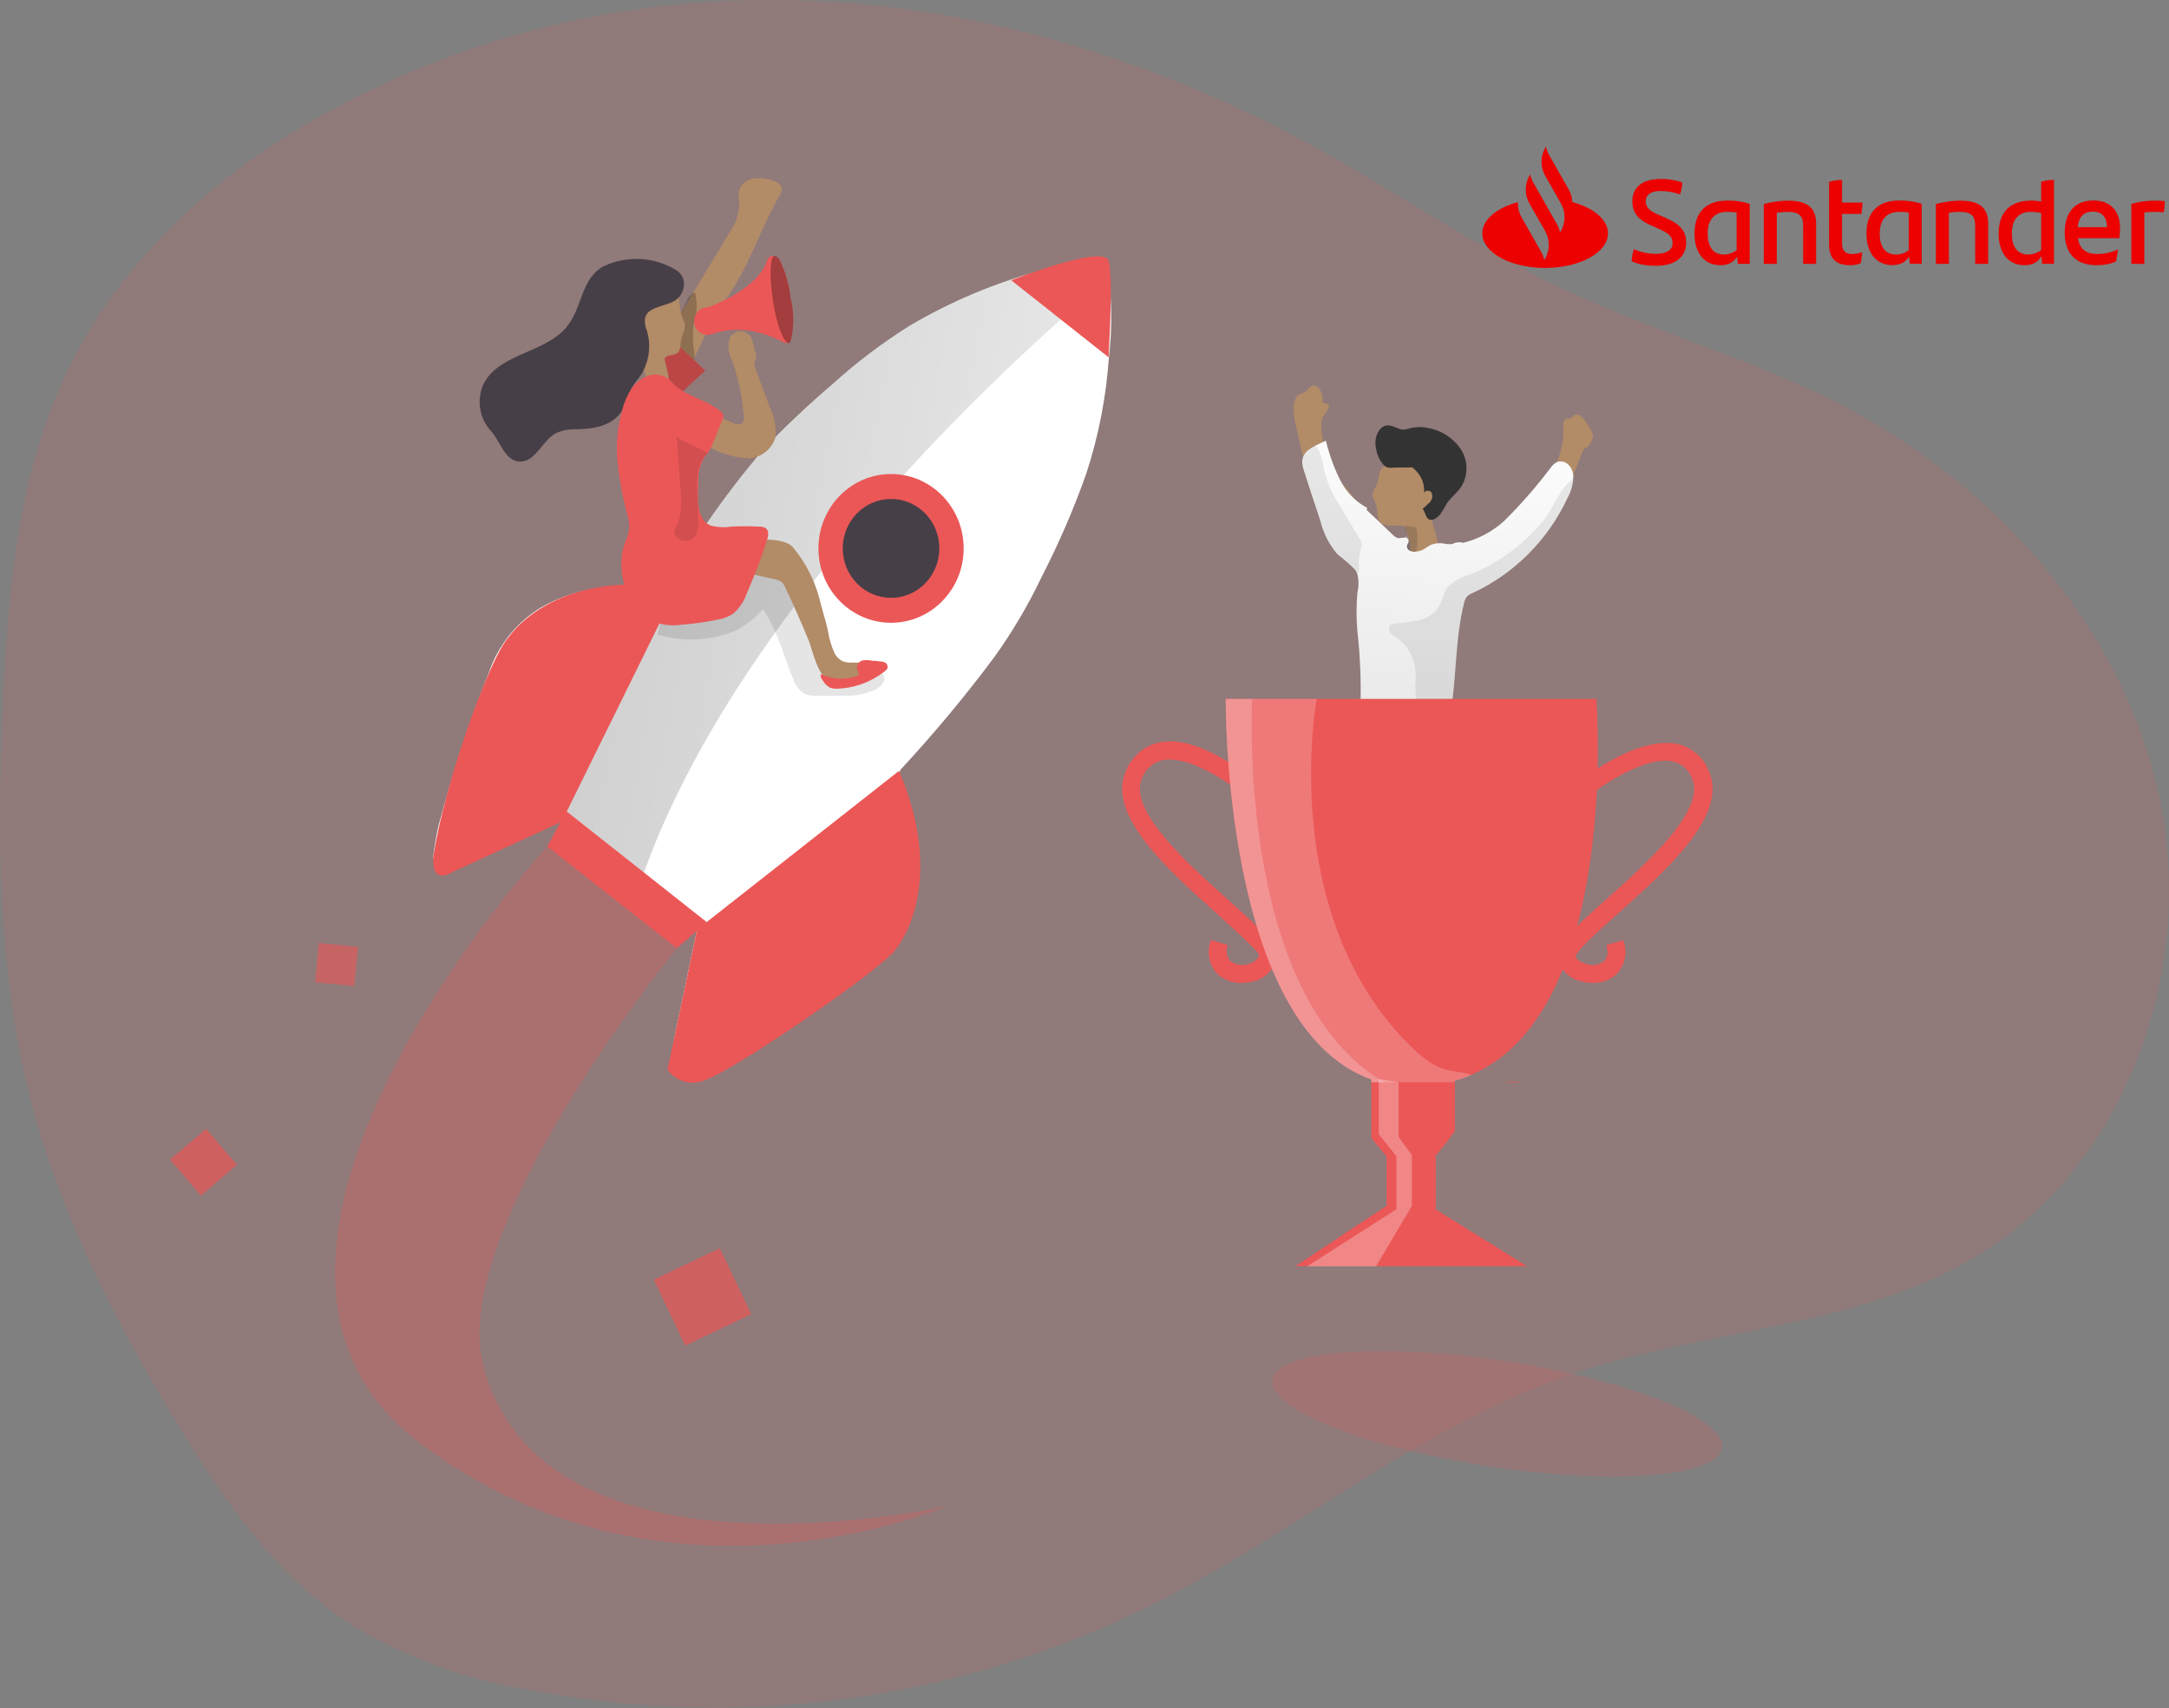 <svg width="518" height="408" viewBox="0 0 518 408" fill="none" xmlns="http://www.w3.org/2000/svg">
<rect x="0" y="0" width="518" height="408" fill="#808080" stroke="none"/>
<g clip-path="url(#clip0)">
<path opacity="0.15" d="M75.518 28.28C50.856 42.216 29.007 62.246 16.535 87.65C4.064 113.055 1.938 141.303 0.625 169.175C-0.688 200.423 -0.531 231.671 7.127 261.981C14.222 289.885 27.569 315.82 42.542 340.412C53.544 358.473 65.954 376.472 83.708 388.002C96.729 395.849 111.123 401.151 126.124 403.626C176.79 413.429 229.276 406.246 275.442 383.19C309.825 365.942 339.707 340.225 375.997 328.007C407.848 317.289 443.607 317.258 472.301 299.884C508.06 278.011 524.439 231.327 515.687 190.361C506.935 149.396 476.146 115.367 438.825 96.243C417.663 85.432 394.783 79.182 373.465 69.089C352.148 58.996 332.674 45.185 311.888 33.967C237.62 -6.186 150.349 -14.029 75.518 28.28Z" fill="#EB5757"/>
<path d="M319.612 114.04C318.5 112.611 317.6 111.02 316.942 109.321C316.203 107.148 315.749 104.884 315.592 102.589C315.472 101.764 315.532 100.922 315.768 100.124C316.149 99.042 317.088 98.23 317.382 97.118C317.425 97.002 317.425 96.874 317.382 96.758C317.382 96.758 317.235 96.517 317 96.517L315.768 96.187C315.974 95.16 315.807 94.091 315.298 93.181C315.149 92.85 314.908 92.571 314.606 92.378C314.303 92.186 313.952 92.089 313.596 92.099C312.833 92.099 312.452 93.091 311.806 93.542C311.16 93.992 310.456 94.053 309.899 94.503C309.306 95.158 308.971 96.015 308.959 96.908C308.919 99.071 309.237 101.225 309.899 103.28C310.32 105.679 310.889 108.048 311.601 110.373C313.858 117.545 317.467 124.193 322.224 129.94C324.043 132.135 331.028 140.791 333.786 138.567C337.689 135.561 335.136 130.602 332.436 128.227C327.613 124.052 323.306 119.287 319.612 114.04Z" fill="#B28B67"/>
<path d="M336.017 128.137C334.696 130.211 333.405 132.345 332.202 134.509C331.972 134.83 331.807 135.195 331.717 135.582C331.626 135.969 331.611 136.37 331.673 136.763C331.892 137.273 332.29 137.681 332.788 137.905C333.813 138.374 334.937 138.571 336.055 138.476C337.173 138.381 338.25 137.999 339.186 137.364C341.03 136.035 342.663 134.423 344.028 132.585C344.765 131.569 345.68 130.702 346.728 130.03C347.26 129.705 347.869 129.533 348.489 129.533C349.109 129.533 349.717 129.705 350.249 130.03C350.505 130.198 350.723 130.418 350.889 130.678C351.055 130.938 351.165 131.231 351.213 131.538C351.26 131.845 351.243 132.159 351.163 132.458C351.083 132.758 350.941 133.037 350.748 133.276C350.748 132.315 349.604 131.713 348.694 131.954C347.811 132.326 347.076 132.993 346.611 133.848C345.903 134.879 345.257 135.953 344.674 137.064C344.204 137.877 343.858 138.759 343.647 139.679C343.587 140.818 343.751 141.959 344.129 143.033C344.507 144.107 345.091 145.092 345.847 145.93C346.392 146.596 346.828 147.347 347.139 148.155C347.363 149.452 347.262 150.786 346.845 152.032C345.774 157.328 345.507 162.762 346.053 168.142C346.19 168.657 346.206 169.199 346.099 169.721C345.992 170.244 345.765 170.733 345.437 171.148C344.87 171.602 344.159 171.827 343.441 171.779C340.066 171.779 336.721 170.998 333.317 171.088C331.231 171.318 329.134 171.428 327.037 171.419C326.883 171.438 326.728 171.416 326.584 171.357C326.441 171.297 326.315 171.201 326.218 171.078C326.121 170.954 326.057 170.808 326.03 170.652C326.004 170.496 326.017 170.336 326.068 170.186C327.008 164.223 327.156 158.156 326.508 152.152C325.803 149.429 325.37 146.639 325.217 143.826C325.19 143.208 325.3 142.591 325.54 142.023C325.811 141.475 326.157 140.968 326.567 140.52C328.772 137.796 330.356 134.603 331.204 131.172" fill="white"/>
<path opacity="0.1" d="M344.556 155.94C344.578 156.441 344.486 156.941 344.288 157.4C344.089 157.859 343.789 158.264 343.412 158.585C343.168 158.697 342.933 158.827 342.708 158.975C342.267 159.396 342.326 160.117 342.238 160.719C341.862 161.822 341.285 162.842 340.536 163.724C340.181 164.193 339.989 164.769 339.989 165.362C339.989 165.955 340.181 166.532 340.536 167C341.064 167.541 341.945 167.632 342.385 168.263C342.825 168.894 342.385 170.938 343.295 171.569C343.591 171.698 343.922 171.714 344.228 171.615C344.535 171.516 344.797 171.308 344.967 171.028C345.282 170.459 345.454 169.818 345.466 169.165C346.151 162.412 346.777 155.629 347.344 148.816C347.422 148.459 347.412 148.088 347.315 147.737C347.218 147.385 347.036 147.064 346.787 146.802C346.347 146.171 345.76 144.969 345.114 144.638C344.38 145.75 344.938 148.155 344.938 149.447C344.821 151.641 344.732 153.805 344.556 155.94Z" fill="#020202"/>
<path d="M328.475 116.415C328.09 116.922 327.837 117.522 327.741 118.158C327.814 118.606 327.974 119.036 328.21 119.42C328.633 120.368 328.881 121.387 328.944 122.426C328.919 123.207 329.112 123.979 329.502 124.65C329.844 124.983 330.251 125.238 330.696 125.399C331.141 125.56 331.614 125.622 332.084 125.582H334.256C334.515 125.508 334.789 125.508 335.048 125.582C335.288 125.708 335.483 125.908 335.606 126.153C336.28 127.776 336.687 129.503 336.809 131.263C336.869 131.561 337 131.84 337.19 132.074C337.34 132.293 337.542 132.469 337.777 132.585C339.305 133.202 341.004 133.202 342.531 132.585C342.924 132.464 343.266 132.209 343.5 131.864C343.65 131.426 343.65 130.949 343.5 130.511C343.333 129.301 343.078 128.106 342.737 126.934C342.125 125.398 341.806 123.755 341.798 122.095C341.798 120.623 342.59 119.27 342.825 117.827C342.996 116.304 342.687 114.764 341.942 113.434C341.198 112.104 340.057 111.052 338.687 110.433C337.521 109.962 336.267 109.766 335.017 109.859C333.767 109.953 332.554 110.334 331.468 110.974C330.676 111.395 330.03 111.606 329.648 112.477C329.267 113.349 329.179 115.182 328.475 116.415Z" fill="#B28B67"/>
<path d="M328.68 107.458C328.552 106.906 328.483 106.342 328.475 105.775C328.475 103.851 329.56 101.657 331.409 101.597C332.73 101.597 333.904 102.619 335.254 102.619C335.81 102.542 336.359 102.421 336.897 102.258C338.307 101.927 339.772 101.927 341.181 102.258C344.228 102.81 346.944 104.557 348.753 107.127C349.653 108.438 350.16 109.989 350.212 111.591C350.264 113.192 349.859 114.775 349.046 116.144C348.078 117.647 346.581 118.729 345.554 120.202C345.061 121.121 344.523 122.014 343.94 122.877C343.412 123.508 342.179 124.53 341.299 124.079C340.418 123.628 340.36 122.156 339.743 121.524C340.348 121.036 340.926 120.514 341.475 119.961C341.742 119.681 341.928 119.33 342.011 118.948C342.093 118.566 342.071 118.167 341.944 117.797C341.592 117.076 340.389 116.926 340.096 117.797C340.187 116.785 340.049 115.765 339.693 114.816C339.336 113.868 338.771 113.016 338.041 112.327C337.83 112.059 337.572 111.834 337.278 111.666C336.958 111.605 336.63 111.605 336.31 111.666C335.4 111.666 334.52 111.666 333.61 111.666C332.055 111.666 331.292 112.117 330.177 110.764C329.412 109.81 328.897 108.672 328.68 107.458Z" fill="#333333"/>
<path opacity="0.2" d="M337.484 125.882C337.727 125.86 337.969 125.936 338.159 126.093C338.315 126.299 338.398 126.553 338.394 126.814C338.511 128.144 338.511 129.482 338.394 130.812C338.361 131.165 338.272 131.51 338.129 131.834C338.045 131.991 337.922 132.123 337.773 132.218C337.624 132.312 337.454 132.366 337.278 132.375C336.897 132.375 336.574 132.044 336.163 131.954C335.949 131.907 335.727 131.909 335.514 131.961C335.3 132.013 335.101 132.113 334.931 132.254C334.6 132.548 334.304 132.881 334.05 133.246C333.4 134.086 332.683 134.87 331.908 135.591C332.431 133.765 333.222 132.032 334.256 130.451C334.49 129.995 334.86 129.626 335.312 129.399C335.664 129.399 336.105 129.399 336.339 129.008C336.574 128.618 336.339 127.866 336.075 127.355C335.811 126.844 335.136 126.123 335.547 125.762C335.958 125.402 337.132 125.852 337.484 125.882Z" fill="#333333"/>
<path d="M365.773 118.789C366.932 117.678 368.011 116.482 369.002 115.212C371.836 111.586 373.387 107.083 373.403 102.438C373.301 101.933 373.301 101.411 373.403 100.905C373.464 100.659 373.593 100.437 373.776 100.266C373.958 100.095 374.186 99.983 374.431 99.943C374.645 99.973 374.862 99.973 375.076 99.943C375.399 99.943 375.546 99.493 375.81 99.252C376.03 99.111 376.284 99.036 376.544 99.036C376.803 99.036 377.057 99.111 377.277 99.252C377.726 99.542 378.115 99.92 378.422 100.364C378.891 101.025 379.361 101.717 379.772 102.408C380.143 102.938 380.367 103.561 380.417 104.211C380.293 105.26 379.778 106.219 378.979 106.887C378.07 106.887 377.365 109.381 377.13 109.892C376.661 111.245 376.133 112.597 375.546 113.89C372.047 121.704 366.871 128.608 360.403 134.088C358.232 135.921 350.015 143.105 347.55 140.55C344.175 136.883 347.55 132.465 350.484 130.571C356.043 127.316 361.18 123.358 365.773 118.789Z" fill="#B28B67"/>
<path d="M326.833 121.585H326.567C326.584 121.565 326.604 121.55 326.627 121.539C326.65 121.529 326.675 121.523 326.7 121.523C326.725 121.523 326.75 121.529 326.773 121.539C326.796 121.55 326.816 121.565 326.833 121.585Z" fill="#EB5757"/>
<path d="M375.722 114.221C375.627 115.846 375.176 117.428 374.401 118.849C369.713 128.927 361.699 136.986 351.775 141.602C351.206 141.791 350.692 142.122 350.279 142.564C349.981 142.987 349.771 143.468 349.662 143.977C347.403 152.994 347.902 162.191 346.288 171.208C346.234 172.015 345.913 172.778 345.378 173.372C344.603 173.934 343.644 174.161 342.707 174.004H340.8C336.269 173.752 331.753 173.261 327.271 172.531C326.484 172.49 325.74 172.146 325.188 171.569C324.809 170.852 324.704 170.016 324.894 169.225C325.105 163.033 324.86 156.834 324.161 150.68C323.911 147.679 323.911 144.663 324.161 141.662C324.528 140.163 324.528 138.593 324.161 137.094C323.992 136.656 323.754 136.25 323.456 135.892C322.174 134.64 320.822 133.465 319.407 132.375C317.459 130.109 316.07 127.399 315.357 124.47C314.007 120.322 312.598 116.204 311.307 112.057C310.339 109.051 311.865 107.638 314.066 106.496C314.858 106.075 315.738 105.684 316.648 105.264C317.427 108.476 318.549 111.591 319.994 114.551C321.421 117.476 323.725 119.856 326.567 121.344C326.52 121.344 326.476 121.363 326.443 121.397C326.41 121.431 326.391 121.477 326.391 121.524C326.391 121.637 326.417 121.748 326.469 121.847C326.52 121.947 326.594 122.032 326.684 122.095C328.651 123.959 330.646 125.792 332.554 127.686C332.921 128.078 333.374 128.377 333.874 128.558C334.461 128.558 336.486 128.017 336.398 129.129C336.412 129.188 336.412 129.25 336.398 129.309C336.398 129.7 336.046 130 335.987 130.391C335.977 130.629 336.035 130.864 336.156 131.067C336.276 131.27 336.452 131.433 336.662 131.533C337.079 131.747 337.549 131.831 338.012 131.774C338.524 131.742 339.029 131.631 339.509 131.443C340.301 131.113 340.947 130.541 341.71 130.151C342.874 129.705 344.143 129.631 345.349 129.94C346.664 130.042 347.987 129.961 349.281 129.7C353.026 128.806 356.489 126.955 359.347 124.32C363.341 120.353 367.049 116.094 370.439 111.576C370.818 111.055 371.311 110.633 371.877 110.343C372.356 110.181 372.871 110.163 373.36 110.291C373.849 110.419 374.291 110.687 374.636 111.065C375.027 111.48 375.327 111.977 375.514 112.522C375.701 113.066 375.772 113.646 375.722 114.221Z" fill="white"/>
<path d="M375.722 114.221C375.627 115.846 375.176 117.428 374.401 118.849C369.713 128.927 361.699 136.986 351.775 141.602C351.206 141.791 350.692 142.122 350.279 142.564C349.981 142.987 349.771 143.468 349.662 143.977C347.403 152.994 347.902 162.191 346.288 171.208C346.234 172.015 345.913 172.778 345.378 173.372C344.603 173.934 343.644 174.161 342.707 174.004H340.8C336.269 173.752 331.753 173.261 327.271 172.531C326.484 172.49 325.74 172.146 325.188 171.569C324.809 170.852 324.704 170.016 324.894 169.225C325.105 163.033 324.86 156.834 324.161 150.68C323.911 147.679 323.911 144.663 324.161 141.662C324.528 140.163 324.528 138.593 324.161 137.094C323.992 136.656 323.754 136.25 323.456 135.892C322.174 134.64 320.822 133.465 319.407 132.375C317.459 130.109 316.07 127.399 315.357 124.47C314.007 120.322 312.598 116.204 311.307 112.057C310.339 109.051 311.865 107.638 314.066 106.496C314.858 106.075 315.738 105.684 316.648 105.264C317.427 108.476 318.549 111.591 319.994 114.551C321.421 117.476 323.725 119.856 326.567 121.344C326.52 121.344 326.476 121.363 326.443 121.397C326.41 121.431 326.391 121.477 326.391 121.524C326.391 121.637 326.417 121.748 326.469 121.847C326.52 121.947 326.594 122.032 326.684 122.095C328.651 123.959 330.646 125.792 332.554 127.686C332.921 128.078 333.374 128.377 333.874 128.558C334.461 128.558 336.486 128.017 336.398 129.129C336.412 129.188 336.412 129.25 336.398 129.309C336.398 129.7 336.046 130 335.987 130.391C335.977 130.629 336.035 130.864 336.156 131.067C336.276 131.27 336.452 131.433 336.662 131.533C337.079 131.747 337.549 131.831 338.012 131.774C338.524 131.742 339.029 131.631 339.509 131.443C340.301 131.113 340.947 130.541 341.71 130.151C342.874 129.705 344.143 129.631 345.349 129.94C346.664 130.042 347.987 129.961 349.281 129.7C353.026 128.806 356.489 126.955 359.347 124.32C363.341 120.353 367.049 116.094 370.439 111.576C370.818 111.055 371.311 110.633 371.877 110.343C372.356 110.181 372.871 110.163 373.36 110.291C373.849 110.419 374.291 110.687 374.636 111.065C375.027 111.48 375.327 111.977 375.514 112.522C375.701 113.066 375.772 113.646 375.722 114.221Z" fill="url(#paint0_linear)" fill-opacity="0.3"/>
<path opacity="0.1" d="M324.219 136.974C323.985 136.613 323.779 136.222 323.515 135.892C322.233 134.64 320.881 133.465 319.465 132.375C317.518 130.11 316.129 127.399 315.416 124.47C314.066 120.322 312.657 116.204 311.366 112.057C310.397 109.051 311.923 107.638 314.124 106.496C314.576 106.927 314.935 107.449 315.181 108.029C315.637 109.303 315.962 110.623 316.149 111.966C316.873 115.034 318.125 117.945 319.847 120.563C321.578 123.388 323.222 126.273 324.953 129.099C325.055 129.257 325.134 129.429 325.188 129.61C325.259 129.886 325.259 130.176 325.188 130.451C324.841 131.563 324.624 132.713 324.542 133.878C324.395 134.599 324.777 136.583 324.219 136.974Z" fill="#333333"/>
<path opacity="0.1" d="M375.722 114.221C375.627 115.846 375.176 117.428 374.401 118.849C369.713 128.928 361.699 136.986 351.775 141.602C351.206 141.791 350.692 142.122 350.279 142.564C349.981 142.987 349.771 143.468 349.663 143.977C347.403 152.994 347.902 162.191 346.288 171.208C346.234 172.015 345.913 172.778 345.378 173.373C344.603 173.934 343.644 174.161 342.707 174.004H340.8C340.249 173.964 339.72 173.766 339.274 173.433C338.85 173.018 338.58 172.466 338.511 171.87C338.114 168.459 337.966 165.023 338.071 161.59C338.133 159.861 337.793 158.142 337.079 156.574C336.364 155.006 335.296 153.635 333.962 152.573C333.285 152.241 332.662 151.806 332.114 151.281C331.855 151.006 331.711 150.64 331.711 150.259C331.711 149.878 331.855 149.511 332.114 149.237C332.392 149.047 332.718 148.943 333.053 148.936C334.964 148.798 336.866 148.537 338.746 148.155C340.634 147.798 342.321 146.724 343.47 145.149C344.439 143.646 344.644 141.723 345.701 140.28C347.139 138.79 348.961 137.748 350.954 137.274C357.865 134.511 363.983 130.003 368.737 124.17C370.85 121.555 372.464 116.836 375.076 114.882C375.259 114.631 375.477 114.408 375.722 114.221Z" fill="#333333"/>
<path d="M204.963 230.45C192.841 239.416 179.978 247.281 166.519 253.954L164.612 254.195H164.084C163.569 254.172 163.065 254.034 162.607 253.79C162.149 253.547 161.749 253.205 161.433 252.788C161.117 252.37 160.894 251.887 160.78 251.372C160.665 250.857 160.661 250.323 160.768 249.807C160.891 248.714 161.078 247.63 161.325 246.561C163.027 238.385 164.739 230.22 166.461 222.064C166.558 221.766 166.553 221.442 166.446 221.147C166.339 220.852 166.137 220.603 165.874 220.441L135.148 196.005C134.954 195.81 134.701 195.686 134.43 195.653C134.159 195.621 133.886 195.681 133.652 195.825C131.832 196.786 129.954 197.658 128.076 198.53C121.473 201.716 115.105 204.721 108.59 207.727C108.163 207.948 107.695 208.075 107.216 208.098C106.738 208.121 106.26 208.041 105.815 207.862C105.369 207.683 104.965 207.41 104.629 207.061C104.293 206.711 104.033 206.293 103.866 205.834L103.484 204.932C103.484 204.932 103.484 204.601 103.484 204.451C103.776 202.037 104.187 199.639 104.717 197.267C107.998 184.792 112.026 172.536 116.778 160.568C119 154.127 123.349 148.684 129.074 145.179C133.417 142.664 138.205 141.06 143.16 140.46C146.992 139.895 150.852 139.553 154.722 139.438C155.925 139.438 157.158 139.438 158.391 139.438C158.646 139.402 158.891 139.315 159.113 139.181C159.335 139.046 159.528 138.868 159.682 138.657C162.616 134.268 165.375 129.64 168.486 125.432C172.819 119.098 177.482 113.008 182.454 107.187C187.638 101.78 193.083 96.644 198.771 91.798C204.522 86.585 210.708 81.898 217.259 77.791C227.095 72.002 237.633 67.566 248.6 64.597C250.713 63.935 252.856 63.364 254.998 62.763L259.4 62.282H260.192C261.219 62.407 262.191 62.83 262.991 63.501C263.792 64.171 264.389 65.063 264.711 66.069C264.726 66.199 264.726 66.33 264.711 66.46C264.911 67.452 265.048 68.456 265.122 69.466C265.553 74.742 265.455 80.05 264.829 85.306C264.188 94.802 262.364 104.176 259.4 113.198C256.429 121.592 252.899 129.766 248.835 137.665C245.629 144.411 241.838 150.849 237.508 156.901C230.601 166.166 223.215 175.046 215.381 183.501C215.137 183.727 214.964 184.022 214.886 184.349C214.807 184.676 214.826 185.019 214.94 185.335C215.469 187.679 215.968 190.024 216.378 192.368C217.428 197.229 217.823 202.215 217.552 207.186C217.378 211.802 216.148 216.312 213.961 220.353C211.775 224.393 208.692 227.852 204.963 230.45Z" fill="white"/>
<path opacity="0.6" d="M153.754 208.509L135.266 193.751C135.266 193.751 143.218 168.653 154.722 139.438C155.925 139.438 157.158 139.438 158.39 139.438C158.646 139.402 158.891 139.315 159.113 139.181C159.335 139.046 159.528 138.868 159.682 138.657C162.616 134.268 165.375 129.64 168.485 125.432C172.819 119.098 177.482 113.008 182.454 107.187C187.637 101.78 193.083 96.644 198.771 91.798C204.522 86.585 210.708 81.898 217.259 77.791C227.095 72.002 237.632 67.566 248.6 64.597C250.713 63.935 252.855 63.364 254.998 62.763L259.4 62.282H260.192C261.219 62.407 262.19 62.83 262.991 63.501C263.792 64.171 264.389 65.063 264.711 66.069C264.725 66.199 264.725 66.33 264.711 66.46C254.235 75.177 178.551 139.228 153.754 208.509Z" fill="url(#paint1_linear)"/>
<path opacity="0.1" d="M175.98 150.507C178.317 149.247 180.414 147.567 182.172 145.548C185.782 150.447 187.043 156.699 189.479 162.29C189.936 163.665 190.823 164.848 192.003 165.656C193.06 166.109 194.207 166.294 195.348 166.197C197.608 166.197 199.868 166.197 202.127 166.197C204.536 166.208 206.919 165.685 209.112 164.664C210.315 164.063 211.489 162.861 211.137 161.658C210.784 160.456 209.082 159.915 207.703 159.915C205.968 160.028 204.225 159.866 202.538 159.434C200.412 158.491 198.721 156.748 197.813 154.565C196.873 152.533 196.107 150.421 195.524 148.253C194.318 144.57 192.827 140.992 191.064 137.553C190.066 135.411 188.704 133.467 187.043 131.812C186.213 130.992 185.227 130.356 184.147 129.942C183.067 129.529 181.915 129.347 180.763 129.407C176.596 129.858 173.896 134.187 170.023 135.81C168.177 136.274 166.379 136.918 164.652 137.733C163.558 138.551 162.623 139.57 161.894 140.739C159.622 144.005 157.96 147.673 156.993 151.559C163.251 153.46 169.959 153.089 175.98 150.507Z" fill="url(#paint2_linear)"/>
<path d="M181.222 128.948C181.222 128.948 187.091 128.407 189.263 130.601C192.645 134.614 194.995 139.429 196.1 144.608C196.629 146.592 197.274 148.515 197.714 150.619C197.991 152.48 198.525 154.292 199.299 155.999C199.776 156.953 200.581 157.692 201.559 158.073C202.328 158.254 203.119 158.314 203.906 158.254C204.888 158.244 205.87 158.314 206.841 158.464C207.029 158.479 207.21 158.541 207.369 158.644C207.48 158.794 207.55 158.97 207.575 159.155C207.632 159.674 207.557 160.199 207.356 160.678C207.155 161.158 206.836 161.575 206.43 161.89C203.947 163.11 201.135 163.438 198.448 162.822C195.22 161.71 194.193 155.579 193.019 152.723C191.317 148.545 189.497 144.457 187.561 140.4C187.356 139.862 187.035 139.379 186.622 138.987C186.135 138.659 185.584 138.444 185.007 138.356L177.935 136.793C178.61 134.178 180.488 131.533 181.222 128.948Z" fill="#B28B67"/>
<path d="M212.798 148.756C222.377 148.756 230.142 140.803 230.142 130.992C230.142 121.182 222.377 113.229 212.798 113.229C203.22 113.229 195.455 121.182 195.455 130.992C195.455 140.803 203.22 148.756 212.798 148.756Z" fill="#EB5757"/>
<path d="M212.798 142.804C219.168 142.804 224.331 137.516 224.331 130.992C224.331 124.468 219.168 119.18 212.798 119.18C206.429 119.18 201.265 124.468 201.265 130.992C201.265 137.516 206.429 142.804 212.798 142.804Z" fill="#473F47"/>
<path d="M161.648 140.49L134.151 196.275L108.062 208.298C108.062 208.298 102.985 211.754 103.484 204.661C106.076 187.265 116.82 157.294 121.473 152.182C125.494 146.651 137.731 136.552 161.648 140.49Z" fill="#EB5757"/>
<path d="M214.706 184.132L166.461 222.064L159.418 255.547C160.473 256.978 161.981 257.989 163.683 258.405C165.386 258.822 167.177 258.619 168.75 257.832C175.353 255.577 209.482 232.283 213.737 227.023C217.993 221.763 224.39 206.855 214.706 184.132Z" fill="#EB5757"/>
<path d="M241.499 66.941L264.741 85.336C264.741 85.336 265.944 66.28 264.741 62.282C263.538 58.285 241.499 66.941 241.499 66.941Z" fill="#EB5757"/>
<path d="M135.295 193.781L130.688 202.167L161.648 226.513L168.779 220.261L135.295 193.781Z" fill="#EB5757"/>
<path opacity="0.28" d="M130.688 202.136C130.688 202.136 41.3 299.641 99.933 344.425C158.567 389.21 226.327 359.694 226.327 359.694C226.327 359.694 129.485 381.605 115.369 325.97C107.123 293.419 161.648 226.512 161.648 226.512L130.688 202.136Z" fill="url(#paint3_linear)"/>
<path d="M342.883 288.881L364.658 302.437H309.37L331.145 288.009V276.257L327.506 271.839V257.832C291.88 245.208 292.731 166.94 292.731 166.94H381.297C381.297 166.94 381.297 167.241 381.297 167.872C381.826 176.468 384.79 242.353 351.423 256.72C350.109 257.299 348.755 257.782 347.373 258.163V270.186L344.439 274.063L342.883 276.077V288.881Z" fill="#EB5757"/>
<path d="M296.487 234.778C295.412 234.816 294.341 234.636 293.334 234.249C292.327 233.863 291.404 233.276 290.618 232.524C289.67 231.464 289.033 230.152 288.779 228.738C288.525 227.324 288.664 225.866 289.18 224.529L293.23 225.731C292.972 226.347 292.884 227.023 292.977 227.686C293.071 228.349 293.341 228.973 293.758 229.488C294.381 229.986 295.116 230.315 295.895 230.446C296.674 230.577 297.473 230.506 298.219 230.24C298.765 230.132 299.278 229.889 299.712 229.533C300.147 229.177 300.49 228.718 300.713 228.196C300.361 226.934 294.844 222.185 290.559 218.187C278.821 207.667 264.148 194.592 268.931 184.073C269.592 182.418 270.629 180.949 271.956 179.788C273.283 178.628 274.862 177.809 276.561 177.4C285.952 175.176 298.395 185.515 298.923 185.966L296.253 189.303C293.112 186.658 283.604 180.285 277.5 181.608C276.428 181.878 275.435 182.41 274.607 183.158C273.78 183.907 273.141 184.85 272.746 185.906C269.283 193.48 283.751 206.375 293.289 214.911C301.799 222.515 305.526 226.002 304.792 229.218C304.413 230.502 303.709 231.66 302.75 232.574C301.79 233.487 300.612 234.124 299.334 234.418C298.403 234.657 297.447 234.778 296.487 234.778Z" fill="#EB5757"/>
<path d="M380.3 234.779C379.357 234.782 378.419 234.65 377.512 234.388C376.229 234.099 375.044 233.464 374.079 232.55C373.115 231.637 372.405 230.476 372.024 229.188C371.29 225.972 374.959 222.485 383.528 214.881C393.095 206.345 407.562 193.45 404.07 185.876C403.69 184.898 403.087 184.027 402.311 183.336C401.535 182.646 400.609 182.156 399.609 181.909C392.948 180.406 382.002 187.92 378.451 190.926L375.927 187.559C376.543 187.078 390.6 175.537 400.695 177.731C402.328 178.108 403.85 178.881 405.131 179.984C406.413 181.088 407.417 182.49 408.061 184.073C412.874 194.593 398.201 207.667 386.433 218.187C382.06 222.095 376.631 226.934 376.279 228.497C376.514 229.248 377.717 229.939 378.774 230.24C379.513 230.515 380.309 230.591 381.085 230.459C381.862 230.328 382.592 229.993 383.205 229.489C383.593 228.961 383.833 228.336 383.9 227.679C383.968 227.023 383.859 226.36 383.586 225.762L387.666 224.559C388.182 225.898 388.318 227.359 388.058 228.774C387.799 230.188 387.154 231.499 386.198 232.554C385.408 233.306 384.479 233.89 383.466 234.272C382.454 234.653 381.378 234.826 380.3 234.779Z" fill="#EB5757"/>
<path opacity="0.2" d="M351.482 256.75C350.167 257.329 348.814 257.812 347.432 258.193V258.493H327.506V257.832C291.88 245.208 292.731 166.94 292.731 166.94H314.447C314.447 166.94 304.822 218.788 337.19 250.198C344.087 256.93 346.581 255.247 351.482 256.75Z" fill="white"/>
<path d="M363.338 258.463C361.995 258.664 360.631 258.664 359.288 258.463H363.338Z" fill="#EB5757"/>
<path opacity="0.28" d="M334.021 258.494V271.568L337.19 275.927V288.039L328.621 302.497H312.129L333.493 288.851V276.197L329.267 270.907V257.742L334.021 258.494Z" fill="white"/>
<path opacity="0.2" d="M327.506 258.524V257.863C291.88 245.239 292.731 166.971 292.731 166.971H299.04C299.04 166.971 295.167 235.891 329.267 257.742L330.441 258.524H327.506Z" fill="white"/>
<path d="M347.432 258.193V270.216L344.498 274.093C338.276 271.899 337.308 267.21 347.432 258.193Z" fill="#EB5757"/>
<path d="M351.482 256.75C350.167 257.33 348.814 257.812 347.432 258.193C380.417 228.888 363.338 166.971 363.338 166.971L381.356 167.902C381.796 176.499 384.731 242.383 351.482 256.75Z" fill="url(#paint4_linear)"/>
<path d="M164.788 87.68L166.842 83.382C168.752 79.133 171 75.052 173.562 71.179C178.874 63.695 181.633 54.648 186.211 46.653C186.511 46.219 186.693 45.71 186.739 45.18C186.739 44.008 185.389 43.347 184.244 43.046C182.741 42.533 181.136 42.42 179.578 42.715C178.802 42.874 178.087 43.26 177.52 43.825C176.952 44.39 176.557 45.111 176.38 45.901C176.36 46.818 176.429 47.734 176.585 48.637C176.494 51.195 175.633 53.662 174.12 55.7L162.558 74.876C160.965 77.024 159.953 79.564 159.623 82.24C159.69 83.635 160.252 84.957 161.203 85.959C162.154 86.96 163.428 87.573 164.788 87.68Z" fill="#B28B67"/>
<path opacity="0.2" d="M164.788 88.811C165.725 87.349 166.072 85.571 165.756 83.852C165.419 81.591 165.419 79.29 165.756 77.029C166.455 74.857 166.576 72.533 166.108 70.296C166.108 70.296 166.108 70.086 165.932 70.026C165.862 69.981 165.781 69.957 165.698 69.957C165.614 69.957 165.533 69.981 165.463 70.026C164.747 70.467 164.214 71.162 163.966 71.98C162.734 74.985 158.977 80.065 159.506 83.341C159.569 84.761 160.144 86.106 161.12 87.117C162.095 88.127 163.402 88.731 164.788 88.811Z" fill="url(#paint5_linear)"/>
<path d="M155.192 89.634L161.237 81.79L168.427 88.522L161.648 94.774L155.192 89.634Z" fill="#EB5757"/>
<path opacity="0.2" d="M155.192 89.634L161.237 81.79L168.427 88.522L161.648 94.774L155.192 89.634Z" fill="url(#paint6_linear)"/>
<path d="M170.657 99.312L173.445 100.304C174.413 100.635 176.38 101.957 177.289 101.056C178.199 100.154 177.289 97.419 177.289 96.427C176.827 92.869 175.99 89.372 174.795 85.997C174.351 85.191 174.077 84.298 173.991 83.376C173.905 82.455 174.009 81.525 174.296 80.647C174.548 80.187 174.914 79.803 175.357 79.534C175.8 79.265 176.305 79.121 176.82 79.114C177.328 79.123 177.827 79.259 178.272 79.51C178.717 79.762 179.095 80.121 179.373 80.557C179.771 81.521 180.056 82.53 180.224 83.563C180.536 84.236 180.658 84.986 180.576 85.727C180.414 86.056 180.277 86.398 180.165 86.749C180.145 87.141 180.215 87.532 180.371 87.891L184.039 97.779C185.055 99.893 185.443 102.265 185.154 104.602C184.645 106.139 183.642 107.454 182.31 108.333C180.978 109.212 179.394 109.602 177.818 109.442C174.319 109.086 170.951 107.892 167.987 105.955C167.664 105.775 167.282 105.444 167.4 105.083C167.489 104.927 167.621 104.801 167.781 104.723C168.73 104.161 169.527 103.366 170.099 102.408C170.419 101.971 170.635 101.464 170.732 100.927C170.829 100.39 170.803 99.838 170.657 99.312Z" fill="#B28B67"/>
<path d="M162.382 83.232C162.312 83.644 162.117 84.023 161.824 84.314C161.372 84.604 160.859 84.779 160.327 84.825C159.781 84.888 159.262 85.106 158.831 85.456C158.764 85.581 158.729 85.72 158.729 85.862C158.729 86.004 158.764 86.144 158.831 86.268L159.623 89.724C159.71 89.977 159.71 90.253 159.623 90.506C159.467 90.805 159.204 91.031 158.889 91.137C157.716 91.708 156.219 92.219 155.192 91.408C154.675 90.93 154.316 90.3 154.165 89.604C152.654 85.767 151.742 81.709 151.465 77.581C151.355 76.338 151.507 75.085 151.912 73.908C152.317 72.73 152.966 71.656 153.813 70.758C155.461 69.388 157.567 68.731 159.682 68.925C160.155 68.949 160.616 69.09 161.025 69.336C161.434 69.582 161.779 69.925 162.029 70.338C162.352 70.939 162.029 71.57 162.235 72.231C162.327 73.195 162.494 74.15 162.734 75.087C162.854 75.536 163.001 75.978 163.174 76.409C163.371 76.764 163.51 77.15 163.585 77.551C163.587 78.29 163.427 79.019 163.115 79.685C162.821 80.502 162.615 81.348 162.499 82.21C162.558 82.631 162.558 82.932 162.382 83.232Z" fill="#B28B67"/>
<path d="M163.291 68.535C163.174 69.3 162.874 70.024 162.418 70.642C161.963 71.261 161.366 71.755 160.68 72.081C157.51 73.614 152.991 73.404 154.194 78.093C154.887 79.923 155.157 81.893 154.984 83.848C154.811 85.803 154.199 87.691 153.196 89.364C152.463 90.476 151.553 91.438 150.907 92.61C149.851 94.413 149.528 96.608 148.384 98.351C146.095 101.807 141.458 102.529 137.408 102.529C135.859 102.495 134.32 102.792 132.889 103.401C129.573 105.084 128.076 110.073 124.408 110.253C120.74 110.434 119.478 105.535 117.423 103.13C116.02 101.683 115.076 99.836 114.715 97.83C114.354 95.824 114.592 93.754 115.399 91.889C119.184 83.954 131.539 84.435 136.205 76.86C139.081 72.472 139.081 66.461 144.07 63.635C146.811 62.328 149.822 61.722 152.843 61.869C155.863 62.015 158.804 62.91 161.413 64.477C162.102 64.867 162.653 65.468 162.99 66.196C163.327 66.924 163.433 67.742 163.291 68.535Z" fill="#473F47"/>
<path d="M168.72 124.921C169.077 125.218 169.485 125.442 169.923 125.582C171.46 125.968 173.055 126.04 174.619 125.792C176.877 125.672 179.14 125.672 181.398 125.792C181.946 125.764 182.49 125.911 182.953 126.213C183.716 126.874 183.481 128.107 183.159 129.069C181.752 133.444 180.116 137.738 178.258 141.933C177.616 143.766 176.5 145.387 175.03 146.622C173.868 147.36 172.569 147.841 171.215 148.034C168.493 148.606 165.739 148.997 162.968 149.207C160.271 149.61 157.517 149.235 155.016 148.125C152.344 146.475 150.375 143.857 149.499 140.791C148.375 137.836 148.1 134.613 148.706 131.503C149.44 128.197 150.907 127.235 149.997 123.688C148.793 119.29 147.949 114.796 147.474 110.253C147.092 106.13 147.47 101.97 148.589 97.99C149.033 96.147 149.788 94.397 150.819 92.82C151.872 91.271 153.418 90.145 155.192 89.634C156.071 89.402 156.995 89.411 157.87 89.659C158.746 89.906 159.542 90.385 160.181 91.047C163.614 94.864 168.309 95.074 172.212 98.351C172.441 98.501 172.616 98.722 172.711 98.982C172.813 99.253 172.813 99.552 172.711 99.823L170.158 106.105C169.906 106.781 169.582 107.427 169.19 108.029C168.838 108.54 168.397 108.961 168.075 109.472C167.188 111.008 166.741 112.768 166.783 114.551C166.754 117.557 166.05 122.787 168.72 124.921Z" fill="#EB5757"/>
<path opacity="0.1" d="M164.994 128.949C164.53 129.181 164.014 129.284 163.499 129.247C162.983 129.21 162.487 129.035 162.059 128.738C160.005 127.175 161.589 126.093 162.059 124.47C162.688 122.226 162.857 119.872 162.558 117.557C162.235 113.079 161.883 108.54 161.56 104.092C161.736 105.204 166.901 106.767 168.926 108.18C168.574 108.69 168.134 109.111 167.811 109.622C165.522 113.049 166.725 119.902 166.784 123.779C166.93 125.643 166.696 127.987 164.994 128.949Z" fill="url(#paint7_linear)"/>
<path d="M188.793 71.119C189.667 74.548 189.667 78.15 188.793 81.579C188.636 81.741 188.446 81.864 188.236 81.939C188.074 81.997 187.898 81.997 187.737 81.939C186.416 81.669 178.933 76.649 170.129 79.805C169.683 79.976 169.206 80.044 168.732 80.004C168.258 79.964 167.799 79.817 167.386 79.573C166.974 79.33 166.62 78.997 166.348 78.597C166.076 78.197 165.894 77.74 165.815 77.26C165.736 76.779 165.761 76.287 165.889 75.818C166.018 75.348 166.246 74.914 166.557 74.546C166.868 74.177 167.255 73.884 167.69 73.686C168.125 73.489 168.597 73.392 169.073 73.403C169.073 73.403 180.606 69.466 183.1 62.463C183.423 61.411 184.068 61.02 184.802 61.14C185.264 61.234 185.696 61.44 186.064 61.741C187.535 64.666 188.461 67.846 188.793 71.119Z" fill="#EB5757"/>
<path opacity="0.3" d="M188.793 71.119C189.667 74.548 189.667 78.15 188.793 81.579C188.751 81.669 188.69 81.749 188.614 81.811C188.537 81.873 188.448 81.917 188.353 81.939C187.179 81.939 185.418 77.431 184.597 71.87C183.775 66.31 183.834 61.952 184.802 61.14H185.037C185.36 61.14 185.683 61.35 186.064 61.861C187.522 64.749 188.447 67.888 188.793 71.119Z" fill="url(#paint8_linear)"/>
<path d="M205.902 157.773C205.503 157.892 205.161 158.157 204.939 158.516C204.717 158.876 204.632 159.307 204.699 159.727C204.699 160.208 205.256 160.688 205.051 161.139C204.98 161.263 204.882 161.367 204.765 161.445C204.648 161.524 204.515 161.573 204.376 161.59C201.623 162.453 198.657 162.25 196.042 161.019C195.977 161.256 195.976 161.507 196.038 161.744C196.1 161.982 196.223 162.199 196.394 162.372C196.796 163.134 197.395 163.768 198.125 164.205C198.612 164.397 199.129 164.499 199.651 164.506C203.747 164.45 207.721 163.072 211.008 160.568C211.321 160.367 211.599 160.113 211.83 159.817C211.929 159.655 211.981 159.467 211.981 159.276C211.981 159.085 211.929 158.897 211.83 158.735C211.654 158.284 211.125 158.134 210.656 158.043C209.839 157.919 209.016 157.839 208.191 157.803C207.438 157.634 206.659 157.624 205.902 157.773Z" fill="#EB5757"/>
<path opacity="0.7" fill-rule="evenodd" clip-rule="evenodd" d="M171.92 298.14L179.419 313.92L163.639 321.419L156.14 305.639L171.92 298.14Z" fill="#EB5757"/>
<path opacity="0.6" fill-rule="evenodd" clip-rule="evenodd" d="M85.525 226.136L84.641 235.525L75.253 234.642L76.136 225.253L85.525 226.136Z" fill="#EB5757"/>
<path opacity="0.7" fill-rule="evenodd" clip-rule="evenodd" d="M49.229 269.622L56.591 278.229L47.984 285.591L40.622 276.984L49.229 269.622Z" fill="#EB5757"/>
<ellipse opacity="0.2" cx="357.615" cy="337.707" rx="54.324" ry="12.713" transform="rotate(8.615 357.615 337.707)" fill="#EB5757"/>
<g clip-path="url(#clip1)">
<path d="M375.504 48.272C375.464 47.217 375.164 46.182 374.645 45.248L369.948 37.009C369.589 36.38 369.349 35.71 369.209 35L369.009 35.345C367.85 37.395 367.85 39.911 369.009 41.961L372.766 48.577C373.925 50.626 373.925 53.143 372.766 55.192L372.566 55.537C372.426 54.827 372.187 54.157 371.827 53.549L368.389 47.481L366.191 43.625C365.831 42.996 365.591 42.326 365.452 41.636L365.252 41.981C364.093 44.011 364.093 46.527 365.232 48.577L369.009 55.192C370.168 57.242 370.168 59.759 369.009 61.808L368.809 62.153C368.669 61.443 368.409 60.773 368.07 60.164L363.373 51.885C362.754 50.789 362.454 49.551 362.514 48.292C357.477 49.612 354 52.453 354 55.74C354 60.306 360.715 64 369.009 64C377.303 64 384.018 60.306 384.018 55.74C384.018 52.453 380.54 49.612 375.504 48.272ZM389.674 62.397C389.714 61.402 389.894 60.428 390.213 59.515C391.832 60.246 393.591 60.611 395.37 60.631C397.988 60.631 399.447 59.779 399.447 58.074C399.447 56.37 398.367 55.639 395.729 54.462L394.29 53.833C391.632 52.656 389.834 51.134 389.834 48.11C389.834 44.843 392.052 42.752 396.629 42.752C398.387 42.732 400.126 43.016 401.785 43.584C401.725 44.558 401.525 45.512 401.225 46.446C399.746 45.918 398.187 45.634 396.609 45.614C394.15 45.614 393.031 46.588 393.031 48.11C393.031 49.632 394.13 50.464 396.109 51.316L397.628 51.966C401.205 53.508 402.704 55.152 402.704 57.932C402.704 61.22 400.246 63.493 395.469 63.493C393.151 63.493 391.253 63.148 389.674 62.397ZM417.853 48.719V63.026H415.015L414.855 61.301C414.056 62.559 412.857 63.351 410.878 63.351C407.161 63.351 404.683 60.611 404.683 55.801C404.683 50.768 407.341 47.907 412.557 47.907C414.555 47.907 416.214 48.13 417.853 48.719ZM414.735 59.759V50.768C413.996 50.647 413.256 50.586 412.517 50.606C409.299 50.606 407.82 52.615 407.82 55.822C407.82 58.744 408.98 60.794 411.737 60.794C412.817 60.794 413.876 60.428 414.735 59.759ZM433.721 53.407V63.026H430.624V53.955C430.624 51.702 429.884 50.606 426.786 50.606C425.967 50.626 425.148 50.687 424.328 50.829V63.026H421.231V48.719C423.209 48.232 425.367 47.927 426.866 47.927C432.043 47.907 433.721 49.936 433.721 53.407ZM442.315 60.672C443.134 60.672 443.954 60.53 444.733 60.246C444.653 61.098 444.533 62.072 444.373 62.904C443.534 63.229 442.655 63.371 441.755 63.351C438.738 63.351 436.819 61.95 436.819 58.46V43.442C437.818 43.138 438.878 42.975 439.917 42.975V48.394H444.813C444.773 49.287 444.673 50.2 444.533 51.093H439.917V58.115C439.917 59.962 440.816 60.672 442.315 60.672ZM458.943 48.698V63.006H456.105L455.925 61.281C455.126 62.539 453.926 63.33 451.948 63.33C448.231 63.33 445.752 60.591 445.752 55.781C445.752 50.748 448.41 47.887 453.627 47.887C455.645 47.907 457.304 48.13 458.943 48.698ZM455.845 59.759V50.768C455.106 50.647 454.366 50.586 453.627 50.606C450.409 50.606 448.91 52.615 448.91 55.822C448.91 58.744 450.069 60.794 452.827 60.794C453.926 60.794 454.986 60.428 455.845 59.759ZM474.811 53.407V63.026H471.713V53.955C471.713 51.702 470.974 50.606 467.876 50.606C467.057 50.626 466.237 50.687 465.438 50.829V63.026H462.32V48.719C464.299 48.232 466.457 47.927 467.956 47.927C473.152 47.907 474.811 49.936 474.811 53.407ZM490.539 42.975V63.006H487.702L487.542 61.179C486.742 62.519 485.543 63.351 483.505 63.351C479.787 63.351 477.309 60.611 477.309 55.801C477.309 50.768 479.967 47.907 485.163 47.907C485.943 47.907 486.722 47.988 487.482 48.13V43.422C488.441 43.077 489.54 42.975 490.539 42.975ZM487.482 59.698V50.89C486.662 50.708 485.843 50.606 485.004 50.606C481.926 50.606 480.467 52.554 480.467 55.822C480.467 58.744 481.626 60.794 484.384 60.794C485.503 60.794 486.602 60.408 487.482 59.698ZM506.148 56.897H496.255C496.655 59.454 498.114 60.672 500.872 60.672C502.591 60.672 504.269 60.306 505.828 59.576C505.708 60.408 505.548 61.504 505.349 62.437C503.93 63.087 502.451 63.351 500.792 63.351C495.596 63.351 493.098 60.428 493.098 55.537C493.098 51.276 495.036 47.887 499.973 47.887C504.389 47.887 506.308 50.829 506.308 54.442C506.308 55.274 506.248 56.085 506.148 56.897ZM496.195 54.259H503.19C503.19 51.905 501.951 50.545 499.813 50.545C497.594 50.545 496.435 51.824 496.195 54.259ZM517 48.029C517 48.942 516.92 49.835 516.72 50.728C515.941 50.647 515.161 50.606 514.382 50.606C513.622 50.606 512.863 50.667 512.104 50.768V63.026H509.006V48.719C510.325 48.272 512.563 47.927 514.302 47.927C515.181 47.907 516.101 47.947 517 48.029Z" fill="#EC0000"/>
</g>
</g>
<defs>
<linearGradient id="paint0_linear" x1="335.987" y1="203.489" x2="345.158" y2="96.043" gradientUnits="userSpaceOnUse">
<stop offset="0.01"/>
<stop offset="0.08" stop-opacity="0.69"/>
<stop offset="0.21" stop-opacity="0.32"/>
<stop offset="1" stop-opacity="0"/>
</linearGradient>
<linearGradient id="paint1_linear" x1="72.142" y1="107.999" x2="348.134" y2="161.588" gradientUnits="userSpaceOnUse">
<stop offset="0.01"/>
<stop offset="0.13" stop-opacity="0.69"/>
<stop offset="0.25" stop-opacity="0.32"/>
<stop offset="1" stop-opacity="0"/>
</linearGradient>
<linearGradient id="paint2_linear" x1="3977.5" y1="1951.19" x2="3833.75" y2="3672.62" gradientUnits="userSpaceOnUse">
<stop offset="0.01"/>
<stop offset="0.13" stop-opacity="0.69"/>
<stop offset="0.25" stop-opacity="0.32"/>
<stop offset="1" stop-opacity="0"/>
</linearGradient>
<linearGradient id="paint3_linear" x1="3802.55" y1="10983.5" x2="18844.5" y2="37329" gradientUnits="userSpaceOnUse">
<stop offset="0.01" stop-color="#EB5757"/>
<stop offset="0.08" stop-color="#EB5757"/>
<stop offset="0.21" stop-color="#EB5757"/>
<stop offset="1" stop-color="#EB5757" stop-opacity="0"/>
</linearGradient>
<linearGradient id="paint4_linear" x1="5575.92" y1="8567.64" x2="2834.21" y2="8423.88" gradientUnits="userSpaceOnUse">
<stop offset="0.01"/>
<stop offset="0.13" stop-opacity="0.69"/>
<stop offset="0.25" stop-opacity="0.32"/>
<stop offset="1" stop-opacity="0"/>
</linearGradient>
<linearGradient id="paint5_linear" x1="1389.94" y1="-2447.89" x2="1442.66" y2="-2463.13" gradientUnits="userSpaceOnUse">
<stop offset="0.01"/>
<stop offset="0.13" stop-opacity="0.69"/>
<stop offset="0.25" stop-opacity="0.32"/>
<stop offset="1" stop-opacity="0"/>
</linearGradient>
<linearGradient id="paint6_linear" x1="3721.63" y1="-1943.46" x2="3903.05" y2="-1999.64" gradientUnits="userSpaceOnUse">
<stop offset="0.01"/>
<stop offset="0.13" stop-opacity="0.69"/>
<stop offset="0.25" stop-opacity="0.32"/>
<stop offset="1" stop-opacity="0"/>
</linearGradient>
<linearGradient id="paint7_linear" x1="1576.45" y1="-3168.6" x2="1729.75" y2="-3182.9" gradientUnits="userSpaceOnUse">
<stop offset="0.01"/>
<stop offset="0.13" stop-opacity="0.69"/>
<stop offset="0.25" stop-opacity="0.32"/>
<stop offset="1" stop-opacity="0"/>
</linearGradient>
<linearGradient id="paint8_linear" x1="849.573" y1="-2738.2" x2="917.543" y2="-2743.79" gradientUnits="userSpaceOnUse">
<stop offset="0.01"/>
<stop offset="0.13" stop-opacity="0.69"/>
<stop offset="0.25" stop-opacity="0.32"/>
<stop offset="1" stop-opacity="0"/>
</linearGradient>
<clipPath id="clip0">
<rect width="518" height="408" fill="white"/>
</clipPath>
<clipPath id="clip1">
<rect width="163" height="29" fill="white" transform="translate(354 35)"/>
</clipPath>
</defs>
</svg>

